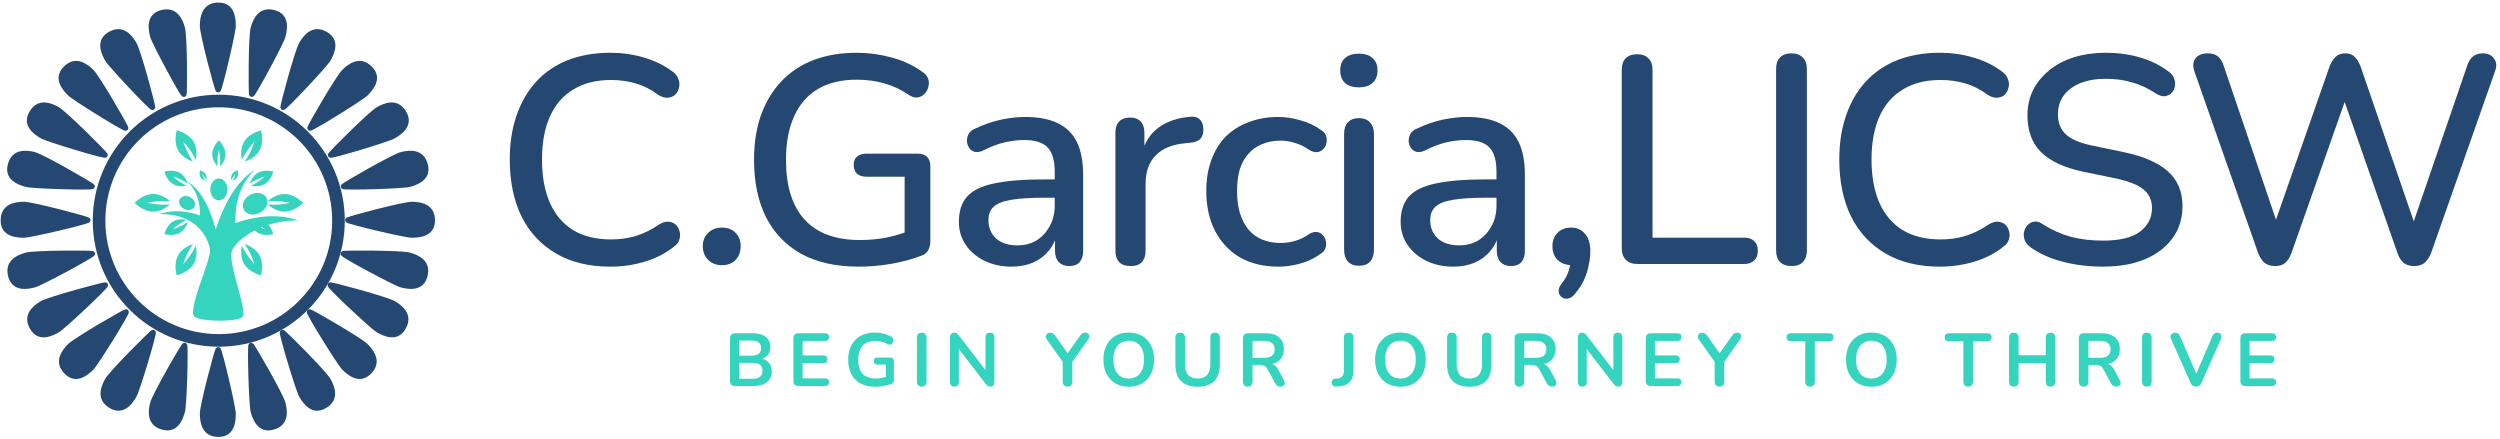 <svg width="535" height="94" viewBox="0 0 535 94" fill="none" xmlns="http://www.w3.org/2000/svg">
<path d="M42.911 37.921C42.544 37.284 42.797 36.452 42.797 36.452C42.797 36.452 43.647 36.65 44.016 37.283C44.282 37.746 44.222 38.307 44.169 38.581C44.113 38.469 44.053 38.351 43.983 38.229C43.647 37.656 43.26 37.255 43.26 37.255C43.26 37.255 43.415 37.787 43.749 38.359C43.821 38.483 43.891 38.597 43.963 38.7C43.7 38.608 43.179 38.38 42.911 37.921ZM49.682 38.229C50.016 37.655 50.405 37.252 50.405 37.252C50.405 37.252 50.249 37.787 49.916 38.359C49.845 38.484 49.771 38.598 49.701 38.701C49.966 38.611 50.485 38.379 50.753 37.922C51.121 37.287 50.87 36.452 50.87 36.452C50.87 36.452 50.017 36.652 49.648 37.284C49.384 37.746 49.442 38.307 49.497 38.583C49.549 38.469 49.61 38.351 49.682 38.229ZM46.535 34.769C46.535 33.292 46.833 32.097 46.833 32.097C46.833 32.097 47.131 33.292 47.131 34.769C47.131 35.084 47.116 35.379 47.094 35.656C47.502 35.188 48.25 34.174 48.25 32.988C48.25 31.358 46.83 30.036 46.83 30.036C46.83 30.036 45.413 31.356 45.413 32.988C45.413 34.174 46.158 35.188 46.567 35.656C46.549 35.379 46.535 35.084 46.535 34.769ZM37.05 39.414C38.082 40.007 39.34 39.87 39.953 39.754C39.698 39.634 39.435 39.499 39.163 39.342C37.876 38.606 36.983 37.751 36.983 37.751C36.983 37.751 38.175 38.091 39.462 38.829C39.733 38.986 39.982 39.147 40.216 39.305C40.012 38.719 39.502 37.568 38.467 36.975C37.048 36.16 35.19 36.721 35.19 36.721C35.19 36.721 35.63 38.602 37.05 39.414ZM40.214 47.501C39.981 47.657 39.732 47.818 39.461 47.974C38.174 48.712 36.981 49.056 36.981 49.056C36.981 49.056 37.874 48.199 39.16 47.461C39.434 47.304 39.697 47.169 39.953 47.05C39.338 46.93 38.081 46.797 37.048 47.392C35.628 48.205 35.186 50.087 35.186 50.087C35.186 50.087 37.046 50.649 38.464 49.835C39.501 49.239 40.01 48.086 40.214 47.501ZM53.449 39.303C53.682 39.146 53.931 38.984 54.204 38.828C55.489 38.09 56.682 37.749 56.682 37.749C56.682 37.749 55.79 38.603 54.502 39.34C54.23 39.496 53.965 39.634 53.715 39.752C54.332 39.871 55.584 40.005 56.618 39.412C58.04 38.596 58.478 36.715 58.478 36.715C58.478 36.715 56.62 36.155 55.2 36.969C54.164 37.567 53.653 38.716 53.449 39.303ZM41.304 34.586C41.093 34.277 40.877 33.94 40.665 33.58C39.67 31.867 39.211 30.278 39.211 30.278C39.211 30.278 40.363 31.469 41.357 33.185C41.569 33.547 41.751 33.901 41.913 34.236C42.074 33.422 42.256 31.746 41.457 30.368C40.357 28.474 37.823 27.885 37.823 27.885C37.823 27.885 37.066 30.366 38.167 32.256C38.964 33.634 40.516 34.313 41.304 34.586ZM52.359 52.221C52.572 52.532 52.789 52.863 53.001 53.226C53.996 54.943 54.457 56.529 54.457 56.529C54.457 56.529 53.3 55.335 52.306 53.621C52.097 53.258 51.911 52.904 51.75 52.569C51.591 53.386 51.408 55.059 52.207 56.439C53.308 58.331 55.838 58.92 55.838 58.92C55.838 58.92 56.594 56.444 55.493 54.553C54.701 53.173 53.149 52.492 52.359 52.221ZM35.187 43.8C33.196 43.8 31.583 43.4 31.583 43.4C31.583 43.4 33.196 43.001 35.187 43.001C35.609 43.001 36.009 43.022 36.386 43.051C35.755 42.504 34.385 41.511 32.783 41.511C30.589 41.511 28.805 43.4 28.805 43.4C28.805 43.4 30.589 45.291 32.783 45.29C34.385 45.29 35.754 44.297 36.385 43.752C36.009 43.782 35.61 43.8 35.187 43.8ZM60.88 41.516C59.279 41.516 57.91 42.507 57.279 43.053C57.654 43.025 58.054 43.003 58.478 43.005C60.467 43.005 62.081 43.402 62.081 43.402C62.081 43.402 60.467 43.803 58.478 43.803C58.054 43.803 57.654 43.782 57.277 43.755C57.907 44.299 59.279 45.294 60.879 45.292C63.075 45.292 64.859 43.404 64.859 43.404C64.859 43.404 63.075 41.515 60.88 41.516ZM41.912 52.569C41.748 52.908 41.566 53.255 41.356 53.621C40.361 55.335 39.205 56.529 39.205 56.529C39.205 56.529 39.665 54.94 40.66 53.226C40.873 52.863 41.09 52.532 41.303 52.219C40.514 52.492 38.961 53.173 38.161 54.546C37.061 56.441 37.815 58.917 37.815 58.917C37.815 58.917 40.353 58.328 41.449 56.435C42.253 55.063 42.072 53.386 41.912 52.569ZM52.306 33.179C53.301 31.467 54.457 30.276 54.457 30.276C54.457 30.276 53.996 31.864 52.998 33.577C52.789 33.937 52.572 34.274 52.359 34.582C53.149 34.31 54.699 33.631 55.498 32.256C56.598 30.364 55.844 27.884 55.844 27.884C55.844 27.884 53.31 28.474 52.213 30.367C51.412 31.744 51.595 33.419 51.756 34.236C51.914 33.899 52.094 33.544 52.306 33.179ZM38.453 42.653C38.099 43.348 38.519 44.268 39.391 44.707C40.264 45.147 41.258 44.939 41.613 44.245C41.968 43.551 41.547 42.631 40.673 42.191C39.802 41.752 38.806 41.959 38.453 42.653ZM53.588 41.661C52.247 42.356 51.609 43.788 52.171 44.856C52.728 45.928 54.276 46.228 55.617 45.533C56.964 44.836 57.599 43.402 57.04 42.332C56.481 41.27 54.934 40.966 53.588 41.661ZM63.841 47.18C61.462 47.146 59.316 47.51 57.449 48.099C58.213 48.981 58.478 50.086 58.478 50.086C58.478 50.086 56.62 50.645 55.198 49.831C54.942 49.686 54.719 49.502 54.525 49.307C52.004 50.611 50.316 52.262 49.687 53.507C48.456 55.938 53.274 66.882 51.813 67.882C50.353 68.882 43.814 68.882 41.772 67.882C39.729 66.882 45.205 55.69 44.941 53.502C44.676 51.314 42.383 45.621 34.101 45.83C38.204 44.286 42.759 46.096 42.759 46.096C42.759 46.096 43.21 41.746 40.073 38.812C43.425 40.79 45.254 45.644 46.167 49.083C47.726 44.297 50.317 38.92 54.461 36.41C49.655 41.014 50.429 47.744 50.429 47.744C50.429 47.744 57.455 44.86 63.841 47.18ZM56.682 49.056C56.682 49.056 56.473 48.858 56.122 48.575C55.998 48.623 55.882 48.676 55.762 48.726C56.309 48.947 56.682 49.056 56.682 49.056ZM46.833 42.867C47.84 42.867 48.656 41.823 48.656 40.532C48.656 39.241 47.84 38.195 46.833 38.195C45.826 38.195 45.01 39.241 45.01 40.532C45.01 41.823 45.826 42.867 46.833 42.867Z" fill="#35D4BE"/>
<path fill-rule="evenodd" clip-rule="evenodd" d="M46.817 20.266C61.71 20.266 73.782 32.339 73.782 47.231C73.782 62.123 61.71 74.196 46.817 74.196C31.925 74.196 19.852 62.123 19.852 47.231C19.852 32.339 31.925 20.266 46.817 20.266ZM46.817 71.5C60.22 71.5 71.086 60.634 71.086 47.231C71.086 33.828 60.22 22.962 46.817 22.962C33.414 22.962 22.549 33.828 22.549 47.231C22.549 60.634 33.414 71.5 46.817 71.5Z" fill="#254873"/>
<path d="M42.764 5.543C42.764 7.396 45.901 19.231 46.186 19.516C46.471 19.802 46.756 19.944 47.184 19.516C47.612 19.089 50.464 6.969 50.464 5.543C50.464 4.117 50.321 0.552 46.756 0.552C43.192 0.552 42.764 3.689 42.764 5.543Z" fill="#254873"/>
<path d="M61.069 86.102C60.59 84.311 54.497 73.692 54.147 73.49C53.798 73.288 53.486 73.224 53.183 73.748C52.881 74.272 53.263 86.717 53.632 88.094C54.001 89.472 55.062 92.878 58.505 91.956C61.948 91.033 61.549 87.892 61.069 86.102Z" fill="#254873"/>
<path d="M70.69 81.029C69.763 79.424 61.129 70.743 60.739 70.638C60.35 70.534 60.032 70.553 59.875 71.138C59.718 71.722 63.309 83.644 64.022 84.879C64.735 86.114 66.64 89.129 69.728 87.347C72.815 85.565 71.617 82.634 70.69 81.029Z" fill="#254873"/>
<path d="M78.671 73.639C77.36 72.328 66.773 66.178 66.37 66.178C65.967 66.178 65.664 66.279 65.664 66.884C65.664 67.489 72.218 78.075 73.226 79.083C74.234 80.092 76.856 82.511 79.376 79.991C81.897 77.47 79.981 74.95 78.671 73.639Z" fill="#254873"/>
<path d="M84.465 64.435C82.86 63.509 71.042 60.308 70.652 60.412C70.263 60.517 69.997 60.692 70.153 61.277C70.31 61.861 79.38 70.391 80.615 71.103C81.85 71.816 85.008 73.475 86.791 70.388C88.573 67.301 86.07 65.362 84.465 64.435Z" fill="#254873"/>
<path d="M87.681 54.045C85.89 53.566 73.647 53.533 73.298 53.734C72.948 53.936 72.737 54.175 73.04 54.699C73.342 55.222 84.311 61.114 85.688 61.483C87.065 61.852 90.546 62.637 91.468 59.194C92.391 55.75 89.471 54.525 87.681 54.045Z" fill="#254873"/>
<path d="M88.098 43.177C86.244 43.177 74.41 46.314 74.124 46.599C73.839 46.885 73.697 47.17 74.124 47.598C74.552 48.025 86.672 50.877 88.098 50.877C89.524 50.877 93.089 50.734 93.089 47.17C93.089 43.605 89.952 43.177 88.098 43.177Z" fill="#254873"/>
<path d="M85.688 32.572C83.897 33.051 73.278 39.144 73.076 39.494C72.875 39.843 72.811 40.155 73.335 40.458C73.859 40.76 86.303 40.378 87.681 40.009C89.058 39.64 92.464 38.58 91.542 35.136C90.619 31.693 87.478 32.092 85.688 32.572Z" fill="#254873"/>
<path d="M80.615 22.951C79.009 23.878 70.329 32.512 70.224 32.901C70.12 33.291 70.139 33.609 70.723 33.766C71.308 33.922 83.23 30.332 84.465 29.619C85.699 28.906 88.715 27 86.933 23.913C85.15 20.826 82.22 22.024 80.615 22.951Z" fill="#254873"/>
<path d="M73.225 14.971C71.915 16.282 65.764 26.868 65.764 27.272C65.764 27.675 65.865 27.977 66.47 27.977C67.075 27.977 77.662 21.424 78.67 20.416C79.678 19.407 82.098 16.786 79.577 14.265C77.057 11.745 74.536 13.66 73.225 14.971Z" fill="#254873"/>
<path d="M64.022 9.176C63.095 10.781 59.894 22.599 59.998 22.988C60.103 23.378 60.278 23.644 60.863 23.487C61.447 23.331 69.977 14.26 70.69 13.026C71.403 11.791 73.061 8.632 69.974 6.85C66.887 5.068 64.948 7.57 64.022 9.176Z" fill="#254873"/>
<path d="M53.632 5.96C53.153 7.75 53.119 19.994 53.321 20.343C53.523 20.692 53.761 20.904 54.285 20.601C54.809 20.299 60.7 9.33 61.07 7.953C61.439 6.575 62.224 3.095 58.78 2.173C55.337 1.25 54.112 4.169 53.632 5.96Z" fill="#254873"/>
<path d="M42.764 88.512C42.764 86.658 45.901 74.823 46.186 74.538C46.471 74.253 46.756 74.11 47.184 74.538C47.612 74.966 50.464 87.086 50.464 88.512C50.464 89.938 50.321 93.502 46.756 93.502C43.192 93.502 42.764 90.365 42.764 88.512Z" fill="#254873"/>
<path d="M39.595 5.96C40.075 7.75 40.108 19.994 39.906 20.343C39.705 20.692 39.466 20.904 38.942 20.601C38.418 20.299 32.527 9.33 32.158 7.953C31.789 6.575 31.004 3.095 34.447 2.173C37.89 1.25 39.115 4.169 39.595 5.96Z" fill="#254873"/>
<path d="M29.206 9.176C30.133 10.781 33.333 22.599 33.229 22.988C33.125 23.378 32.949 23.644 32.364 23.487C31.78 23.331 23.251 14.26 22.538 13.026C21.825 11.791 20.166 8.632 23.253 6.85C26.34 5.068 28.279 7.57 29.206 9.176Z" fill="#254873"/>
<path d="M20.002 14.971C21.312 16.282 27.463 26.868 27.463 27.272C27.463 27.675 27.362 27.977 26.757 27.977C26.152 27.977 15.566 21.424 14.557 20.416C13.549 19.407 11.129 16.786 13.65 14.265C16.171 11.745 18.691 13.66 20.002 14.971Z" fill="#254873"/>
<path d="M12.613 22.951C14.218 23.878 22.899 32.512 23.003 32.901C23.107 33.291 23.088 33.609 22.504 33.766C21.92 33.922 9.998 30.332 8.763 29.619C7.528 28.906 4.512 27 6.294 23.913C8.077 20.826 11.007 22.024 12.613 22.951Z" fill="#254873"/>
<path d="M7.539 32.572C9.33 33.051 19.949 39.144 20.151 39.494C20.353 39.843 20.417 40.155 19.893 40.458C19.369 40.76 6.924 40.378 5.546 40.009C4.169 39.64 0.763 38.58 1.685 35.136C2.608 31.693 5.749 32.092 7.539 32.572Z" fill="#254873"/>
<path d="M5.129 43.177C6.983 43.177 18.818 46.314 19.103 46.599C19.388 46.885 19.53 47.17 19.103 47.598C18.675 48.025 6.555 50.877 5.129 50.877C3.703 50.877 0.139 50.734 0.139 47.17C0.139 43.605 3.276 43.177 5.129 43.177Z" fill="#254873"/>
<path d="M5.546 54.045C7.337 53.566 19.58 53.533 19.93 53.734C20.279 53.936 20.49 54.175 20.188 54.699C19.885 55.222 8.916 61.114 7.539 61.483C6.162 61.852 2.682 62.637 1.759 59.194C0.837 55.75 3.756 54.525 5.546 54.045Z" fill="#254873"/>
<path d="M8.762 64.435C10.368 63.509 22.185 60.308 22.575 60.412C22.964 60.517 23.23 60.692 23.074 61.277C22.917 61.861 13.847 70.391 12.612 71.103C11.377 71.816 8.219 73.475 6.437 70.388C4.654 67.301 7.157 65.362 8.762 64.435Z" fill="#254873"/>
<path d="M14.557 73.639C15.867 72.328 26.454 66.178 26.857 66.178C27.261 66.178 27.563 66.279 27.563 66.884C27.563 67.489 21.009 78.075 20.001 79.083C18.993 80.092 16.372 82.511 13.851 79.991C11.33 77.47 13.246 74.95 14.557 73.639Z" fill="#254873"/>
<path d="M22.537 81.029C23.464 79.424 32.098 70.743 32.488 70.638C32.877 70.534 33.196 70.553 33.352 71.138C33.509 71.722 29.919 83.644 29.206 84.879C28.493 86.114 26.587 89.129 23.5 87.347C20.413 85.565 21.611 82.634 22.537 81.029Z" fill="#254873"/>
<path d="M32.158 86.102C32.638 84.311 38.731 73.692 39.08 73.49C39.429 73.288 39.742 73.224 40.044 73.748C40.346 74.272 39.964 86.717 39.595 88.094C39.226 89.472 38.166 92.878 34.723 91.956C31.279 91.033 31.678 87.892 32.158 86.102Z" fill="#254873"/>
<path d="M130.613 57.063C126.097 57.063 122.236 56.134 119.028 54.277C115.821 52.42 113.352 49.782 111.621 46.364C109.933 42.903 109.089 38.83 109.089 34.145C109.089 30.642 109.574 27.498 110.545 24.713C111.516 21.885 112.908 19.479 114.723 17.496C116.58 15.47 118.838 13.929 121.497 12.874C124.198 11.819 127.237 11.291 130.613 11.291C133.103 11.291 135.488 11.629 137.767 12.304C140.088 12.98 142.093 13.95 143.781 15.217C144.499 15.681 144.963 16.251 145.174 16.926C145.427 17.559 145.469 18.171 145.301 18.762C145.174 19.353 144.9 19.859 144.478 20.281C144.056 20.661 143.507 20.872 142.832 20.914C142.199 20.956 141.502 20.724 140.743 20.218C139.35 19.163 137.809 18.382 136.121 17.875C134.433 17.369 132.66 17.116 130.803 17.116C127.596 17.116 124.895 17.791 122.7 19.142C120.505 20.45 118.838 22.37 117.699 24.903C116.559 27.435 115.989 30.516 115.989 34.145C115.989 37.775 116.559 40.877 117.699 43.452C118.838 45.984 120.505 47.925 122.7 49.276C124.895 50.584 127.596 51.238 130.803 51.238C132.66 51.238 134.433 50.985 136.121 50.479C137.851 49.93 139.476 49.128 140.996 48.073C141.755 47.609 142.431 47.398 143.022 47.44C143.655 47.482 144.182 47.693 144.604 48.073C145.026 48.453 145.301 48.938 145.427 49.529C145.596 50.078 145.575 50.669 145.364 51.302C145.195 51.893 144.794 52.399 144.161 52.821C142.431 54.214 140.384 55.269 138.02 55.986C135.657 56.704 133.188 57.063 130.613 57.063Z" fill="#254873"/>
<path d="M154.515 56.746C153.291 56.746 152.299 56.366 151.539 55.607C150.78 54.847 150.4 53.876 150.4 52.694C150.4 51.513 150.78 50.563 151.539 49.846C152.299 49.086 153.291 48.706 154.515 48.706C155.739 48.706 156.709 49.086 157.427 49.846C158.144 50.563 158.503 51.513 158.503 52.694C158.503 53.876 158.144 54.847 157.427 55.607C156.709 56.366 155.739 56.746 154.515 56.746Z" fill="#254873"/>
<path d="M183.775 57.063C178.922 57.063 174.828 56.155 171.494 54.34C168.159 52.483 165.627 49.846 163.897 46.427C162.208 43.008 161.364 38.936 161.364 34.209C161.364 30.663 161.85 27.498 162.82 24.713C163.833 21.885 165.268 19.479 167.125 17.496C169.025 15.47 171.325 13.929 174.026 12.874C176.769 11.819 179.871 11.291 183.332 11.291C185.864 11.291 188.354 11.629 190.802 12.304C193.25 12.938 195.487 13.993 197.513 15.47C198.104 15.892 198.484 16.377 198.652 16.926C198.821 17.474 198.821 18.044 198.652 18.635C198.526 19.184 198.251 19.669 197.829 20.091C197.45 20.513 196.964 20.767 196.373 20.851C195.825 20.935 195.213 20.767 194.537 20.344C192.891 19.205 191.161 18.382 189.346 17.875C187.531 17.327 185.527 17.052 183.332 17.052C180.04 17.052 177.255 17.728 174.975 19.078C172.739 20.429 171.05 22.391 169.911 24.966C168.771 27.498 168.202 30.579 168.202 34.209C168.202 39.822 169.531 44.085 172.19 46.997C174.849 49.909 178.795 51.365 184.028 51.365C185.928 51.365 187.785 51.196 189.599 50.859C191.456 50.479 193.229 49.951 194.917 49.276L193.588 52.568V37.817H185.421C184.577 37.817 183.902 37.606 183.395 37.184C182.931 36.72 182.699 36.087 182.699 35.285C182.699 34.483 182.931 33.892 183.395 33.512C183.902 33.09 184.577 32.879 185.421 32.879H196.373C197.26 32.879 197.935 33.111 198.399 33.576C198.863 34.04 199.096 34.715 199.096 35.602V51.555C199.096 52.315 198.948 52.969 198.652 53.517C198.399 54.024 197.956 54.404 197.323 54.657C195.508 55.374 193.377 55.965 190.929 56.43C188.481 56.852 186.096 57.063 183.775 57.063Z" fill="#254873"/>
<path d="M216.47 57.063C214.317 57.063 212.376 56.641 210.646 55.797C208.957 54.952 207.628 53.813 206.657 52.378C205.687 50.943 205.201 49.318 205.201 47.503C205.201 45.224 205.771 43.431 206.911 42.122C208.092 40.772 210.013 39.822 212.671 39.273C215.373 38.682 219.002 38.387 223.56 38.387H226.536V42.312H223.624C220.585 42.312 218.179 42.46 216.407 42.755C214.634 43.051 213.368 43.557 212.608 44.275C211.891 44.95 211.532 45.9 211.532 47.123C211.532 48.727 212.081 50.036 213.178 51.048C214.275 52.019 215.795 52.505 217.736 52.505C219.298 52.505 220.669 52.146 221.851 51.428C223.033 50.669 223.961 49.656 224.637 48.39C225.354 47.123 225.713 45.667 225.713 44.021V36.741C225.713 34.335 225.206 32.605 224.193 31.55C223.181 30.495 221.513 29.967 219.192 29.967C217.842 29.967 216.428 30.136 214.951 30.474C213.516 30.811 212.017 31.381 210.456 32.183C209.738 32.521 209.126 32.626 208.62 32.499C208.113 32.373 207.712 32.099 207.417 31.677C207.122 31.212 206.953 30.727 206.911 30.22C206.911 29.672 207.037 29.144 207.29 28.638C207.586 28.131 208.071 27.751 208.746 27.498C210.603 26.612 212.439 25.979 214.254 25.599C216.069 25.219 217.778 25.029 219.382 25.029C222.21 25.029 224.531 25.472 226.346 26.359C228.203 27.245 229.575 28.596 230.461 30.41C231.347 32.225 231.79 34.568 231.79 37.437V53.707C231.79 54.72 231.537 55.522 231.031 56.113C230.524 56.662 229.786 56.936 228.815 56.936C227.886 56.936 227.148 56.662 226.599 56.113C226.05 55.522 225.776 54.72 225.776 53.707V49.592H226.346C226.008 51.154 225.375 52.505 224.447 53.644C223.56 54.741 222.442 55.586 221.091 56.176C219.741 56.767 218.2 57.063 216.47 57.063Z" fill="#254873"/>
<path d="M241.926 56.936C240.871 56.936 240.069 56.662 239.521 56.113C238.972 55.522 238.698 54.72 238.698 53.707V28.384C238.698 27.329 238.972 26.527 239.521 25.979C240.069 25.43 240.829 25.156 241.8 25.156C242.813 25.156 243.572 25.43 244.079 25.979C244.628 26.527 244.902 27.329 244.902 28.384V33.006H244.269C244.944 30.474 246.189 28.553 248.004 27.245C249.819 25.937 252.14 25.177 254.968 24.966C255.727 24.924 256.318 25.114 256.74 25.536C257.205 25.958 257.458 26.612 257.5 27.498C257.584 28.384 257.394 29.102 256.93 29.651C256.466 30.157 255.749 30.453 254.778 30.537L253.575 30.663C250.832 30.917 248.742 31.782 247.308 33.259C245.873 34.736 245.155 36.762 245.155 39.337V53.707C245.155 54.72 244.881 55.522 244.332 56.113C243.826 56.662 243.024 56.936 241.926 56.936Z" fill="#254873"/>
<path d="M273.593 57.063C270.428 57.063 267.685 56.408 265.363 55.1C263.084 53.75 261.312 51.871 260.046 49.466C258.779 47.018 258.146 44.148 258.146 40.856C258.146 38.408 258.505 36.214 259.223 34.272C259.94 32.288 260.953 30.621 262.261 29.271C263.612 27.92 265.237 26.886 267.136 26.169C269.077 25.409 271.23 25.029 273.593 25.029C275.071 25.029 276.611 25.261 278.215 25.726C279.861 26.148 281.38 26.865 282.773 27.878C283.322 28.216 283.659 28.638 283.786 29.144C283.955 29.608 283.976 30.094 283.849 30.6C283.765 31.107 283.533 31.55 283.153 31.93C282.815 32.267 282.393 32.478 281.887 32.563C281.38 32.605 280.832 32.457 280.241 32.12C279.228 31.402 278.194 30.896 277.139 30.6C276.084 30.263 275.071 30.094 274.1 30.094C272.58 30.094 271.23 30.347 270.048 30.854C268.909 31.318 267.938 32.014 267.136 32.943C266.334 33.829 265.722 34.947 265.3 36.298C264.92 37.648 264.73 39.189 264.73 40.919C264.73 44.38 265.532 47.102 267.136 49.086C268.782 51.027 271.103 51.998 274.1 51.998C275.071 51.998 276.084 51.85 277.139 51.555C278.194 51.26 279.228 50.753 280.241 50.036C280.832 49.698 281.38 49.571 281.887 49.656C282.393 49.74 282.794 49.972 283.09 50.352C283.427 50.69 283.638 51.112 283.723 51.618C283.849 52.083 283.828 52.568 283.659 53.074C283.49 53.581 283.132 54.003 282.583 54.34C281.232 55.311 279.755 56.008 278.152 56.43C276.59 56.852 275.071 57.063 273.593 57.063Z" fill="#254873"/>
<path d="M290.8 56.873C289.787 56.873 289.006 56.577 288.458 55.986C287.909 55.353 287.635 54.488 287.635 53.391V28.701C287.635 27.604 287.909 26.76 288.458 26.169C289.006 25.578 289.787 25.282 290.8 25.282C291.813 25.282 292.594 25.578 293.143 26.169C293.733 26.76 294.029 27.604 294.029 28.701V53.391C294.029 54.488 293.754 55.353 293.206 55.986C292.657 56.577 291.855 56.873 290.8 56.873ZM290.8 18.698C289.534 18.698 288.542 18.382 287.825 17.749C287.149 17.116 286.812 16.23 286.812 15.09C286.812 13.908 287.149 13.022 287.825 12.431C288.542 11.798 289.534 11.481 290.8 11.481C292.066 11.481 293.037 11.798 293.712 12.431C294.43 13.022 294.789 13.908 294.789 15.09C294.789 16.23 294.43 17.116 293.712 17.749C293.037 18.382 292.066 18.698 290.8 18.698Z" fill="#254873"/>
<path d="M311.006 57.063C308.853 57.063 306.912 56.641 305.181 55.797C303.493 54.952 302.164 53.813 301.193 52.378C300.222 50.943 299.737 49.318 299.737 47.503C299.737 45.224 300.307 43.431 301.446 42.122C302.628 40.772 304.548 39.822 307.207 39.273C309.908 38.682 313.538 38.387 318.096 38.387H321.071V42.312H318.159C315.121 42.312 312.715 42.46 310.942 42.755C309.17 43.051 307.903 43.557 307.144 44.275C306.426 44.95 306.068 45.9 306.068 47.123C306.068 48.727 306.616 50.036 307.714 51.048C308.811 52.019 310.33 52.505 312.272 52.505C313.833 52.505 315.205 52.146 316.387 51.428C317.568 50.669 318.497 49.656 319.172 48.39C319.89 47.123 320.248 45.667 320.248 44.021V36.741C320.248 34.335 319.742 32.605 318.729 31.55C317.716 30.495 316.049 29.967 313.728 29.967C312.377 29.967 310.963 30.136 309.486 30.474C308.051 30.811 306.553 31.381 304.991 32.183C304.274 32.521 303.662 32.626 303.155 32.499C302.649 32.373 302.248 32.099 301.953 31.677C301.657 31.212 301.488 30.727 301.446 30.22C301.446 29.672 301.573 29.144 301.826 28.638C302.121 28.131 302.607 27.751 303.282 27.498C305.139 26.612 306.975 25.979 308.79 25.599C310.605 25.219 312.314 25.029 313.918 25.029C316.745 25.029 319.067 25.472 320.882 26.359C322.739 27.245 324.11 28.596 324.996 30.41C325.883 32.225 326.326 34.568 326.326 37.437V53.707C326.326 54.72 326.073 55.522 325.566 56.113C325.06 56.662 324.321 56.936 323.35 56.936C322.422 56.936 321.683 56.662 321.135 56.113C320.586 55.522 320.312 54.72 320.312 53.707V49.592H320.882C320.544 51.154 319.911 52.505 318.982 53.644C318.096 54.741 316.978 55.586 315.627 56.176C314.276 56.767 312.736 57.063 311.006 57.063Z" fill="#254873"/>
<path d="M337.032 62.887C336.568 63.478 336.061 63.816 335.512 63.9C335.006 63.984 334.563 63.879 334.183 63.583C333.803 63.288 333.592 62.866 333.55 62.317C333.508 61.811 333.74 61.241 334.246 60.608C335.006 59.679 335.512 58.709 335.766 57.696C336.061 56.725 336.209 55.86 336.209 55.1L336.462 56.746C335.196 56.746 334.162 56.387 333.36 55.67C332.6 54.91 332.22 53.918 332.22 52.694C332.22 51.513 332.579 50.563 333.297 49.846C334.014 49.086 334.985 48.706 336.209 48.706C337.475 48.706 338.467 49.149 339.184 50.036C339.944 50.88 340.324 52.104 340.324 53.707C340.324 54.636 340.218 55.607 340.007 56.62C339.838 57.633 339.522 58.666 339.058 59.722C338.593 60.777 337.918 61.832 337.032 62.887Z" fill="#254873"/>
<path d="M350.409 56.493C349.354 56.493 348.531 56.197 347.94 55.607C347.349 55.016 347.054 54.193 347.054 53.138V14.963C347.054 13.866 347.328 13.043 347.877 12.494C348.467 11.903 349.291 11.608 350.346 11.608C351.401 11.608 352.203 11.903 352.751 12.494C353.342 13.043 353.638 13.866 353.638 14.963V50.859H373.263C374.191 50.859 374.909 51.112 375.415 51.618C375.922 52.083 376.175 52.758 376.175 53.644C376.175 54.53 375.922 55.227 375.415 55.733C374.909 56.24 374.191 56.493 373.263 56.493H350.409Z" fill="#254873"/>
<path d="M383.377 56.936C382.322 56.936 381.499 56.641 380.908 56.05C380.359 55.459 380.085 54.636 380.085 53.581V14.773C380.085 13.676 380.359 12.853 380.908 12.304C381.499 11.714 382.322 11.418 383.377 11.418C384.432 11.418 385.234 11.714 385.782 12.304C386.373 12.853 386.669 13.676 386.669 14.773V53.581C386.669 54.636 386.394 55.459 385.846 56.05C385.297 56.641 384.474 56.936 383.377 56.936Z" fill="#254873"/>
<path d="M415.13 57.063C410.614 57.063 406.753 56.134 403.545 54.277C400.337 52.42 397.868 49.782 396.138 46.364C394.45 42.903 393.606 38.83 393.606 34.145C393.606 30.642 394.091 27.498 395.062 24.713C396.033 21.885 397.425 19.479 399.24 17.496C401.097 15.47 403.355 13.929 406.014 12.874C408.715 11.819 411.754 11.291 415.13 11.291C417.62 11.291 420.005 11.629 422.284 12.304C424.605 12.98 426.61 13.95 428.298 15.217C429.016 15.681 429.48 16.251 429.691 16.926C429.944 17.559 429.986 18.171 429.818 18.762C429.691 19.353 429.417 19.859 428.995 20.281C428.573 20.661 428.024 20.872 427.349 20.914C426.715 20.956 426.019 20.724 425.259 20.218C423.867 19.163 422.326 18.382 420.638 17.875C418.95 17.369 417.177 17.116 415.32 17.116C412.113 17.116 409.411 17.791 407.217 19.142C405.022 20.45 403.355 22.37 402.216 24.903C401.076 27.435 400.506 30.516 400.506 34.145C400.506 37.775 401.076 40.877 402.216 43.452C403.355 45.984 405.022 47.925 407.217 49.276C409.411 50.584 412.113 51.238 415.32 51.238C417.177 51.238 418.95 50.985 420.638 50.479C422.368 49.93 423.993 49.128 425.513 48.073C426.272 47.609 426.948 47.398 427.538 47.44C428.172 47.482 428.699 47.693 429.121 48.073C429.543 48.453 429.818 48.938 429.944 49.529C430.113 50.078 430.092 50.669 429.881 51.302C429.712 51.893 429.311 52.399 428.678 52.821C426.948 54.214 424.901 55.269 422.537 55.986C420.174 56.704 417.705 57.063 415.13 57.063Z" fill="#254873"/>
<path d="M450.02 57.063C448.078 57.063 446.179 56.915 444.322 56.62C442.465 56.324 440.713 55.881 439.067 55.29C437.421 54.657 435.944 53.897 434.636 53.011C434.003 52.547 433.56 52.019 433.306 51.428C433.095 50.837 433.032 50.268 433.116 49.719C433.243 49.128 433.496 48.622 433.876 48.2C434.256 47.778 434.72 47.524 435.269 47.44C435.818 47.313 436.43 47.482 437.105 47.946C439.004 49.17 441.009 50.078 443.119 50.669C445.229 51.217 447.529 51.492 450.02 51.492C453.607 51.492 456.245 50.859 457.933 49.592C459.663 48.284 460.529 46.596 460.529 44.528C460.529 42.84 459.917 41.51 458.693 40.539C457.469 39.527 455.422 38.725 452.552 38.134L445.778 36.741C441.768 35.897 438.772 34.504 436.788 32.563C434.847 30.621 433.876 28.005 433.876 24.713C433.876 22.729 434.277 20.914 435.079 19.268C435.923 17.622 437.084 16.208 438.561 15.027C440.038 13.803 441.811 12.874 443.879 12.241C445.947 11.608 448.205 11.291 450.653 11.291C453.269 11.291 455.717 11.629 457.996 12.304C460.317 12.98 462.386 14.014 464.2 15.406C464.749 15.786 465.108 16.272 465.277 16.863C465.488 17.411 465.53 17.96 465.403 18.509C465.319 19.057 465.087 19.521 464.707 19.901C464.327 20.281 463.842 20.513 463.251 20.598C462.66 20.64 462.006 20.429 461.288 19.965C459.642 18.867 457.954 18.087 456.224 17.622C454.535 17.116 452.657 16.863 450.589 16.863C448.521 16.863 446.706 17.179 445.145 17.812C443.625 18.445 442.444 19.331 441.6 20.471C440.798 21.611 440.397 22.961 440.397 24.523C440.397 26.295 440.967 27.709 442.106 28.764C443.246 29.819 445.145 30.621 447.804 31.17L454.514 32.563C458.735 33.449 461.879 34.821 463.947 36.678C466.015 38.535 467.049 41.004 467.049 44.085C467.049 46.068 466.648 47.862 465.846 49.466C465.044 51.027 463.905 52.378 462.428 53.517C460.951 54.657 459.157 55.543 457.047 56.176C454.979 56.767 452.636 57.063 450.02 57.063Z" fill="#254873"/>
<path d="M486.887 56.936C485.958 56.936 485.198 56.704 484.608 56.24C484.059 55.775 483.595 55.058 483.215 54.087L469.604 15.28C469.224 14.182 469.287 13.275 469.794 12.558C470.342 11.798 471.229 11.418 472.453 11.418C473.381 11.418 474.099 11.629 474.605 12.051C475.154 12.473 475.576 13.149 475.871 14.077L488.216 50.415H485.874L498.535 14.204C498.915 13.275 499.358 12.579 499.865 12.114C500.371 11.65 501.046 11.418 501.89 11.418C502.735 11.418 503.389 11.65 503.853 12.114C504.359 12.579 504.803 13.296 505.182 14.267L517.591 50.415H515.502L527.973 14.077C528.269 13.191 528.669 12.537 529.176 12.114C529.725 11.65 530.442 11.418 531.328 11.418C532.426 11.418 533.228 11.798 533.734 12.558C534.283 13.275 534.346 14.182 533.924 15.28L520.25 54.151C519.87 55.079 519.405 55.775 518.857 56.24C518.308 56.704 517.57 56.936 516.641 56.936C515.67 56.936 514.911 56.704 514.362 56.24C513.813 55.775 513.37 55.058 513.033 54.087L501.067 19.838H502.46L490.369 54.151C490.031 55.079 489.588 55.775 489.039 56.24C488.533 56.704 487.815 56.936 486.887 56.936Z" fill="#254873"/>
<path d="M157.301 82.603C156.949 82.603 156.677 82.512 156.485 82.331C156.304 82.139 156.213 81.867 156.213 81.515V72.411C156.213 72.059 156.304 71.792 156.485 71.611C156.677 71.419 156.949 71.323 157.301 71.323H161.141C161.93 71.323 162.602 71.44 163.157 71.675C163.712 71.91 164.133 72.246 164.421 72.683C164.72 73.12 164.869 73.643 164.869 74.251C164.869 74.934 164.672 75.51 164.277 75.979C163.882 76.448 163.344 76.763 162.661 76.923V76.683C163.45 76.8 164.064 77.099 164.501 77.579C164.938 78.059 165.157 78.683 165.157 79.451C165.157 80.454 164.816 81.232 164.133 81.787C163.461 82.331 162.522 82.603 161.317 82.603H157.301ZM158.181 81.051H161.061C161.786 81.051 162.32 80.912 162.661 80.635C163.002 80.347 163.173 79.92 163.173 79.355C163.173 78.779 163.002 78.352 162.661 78.075C162.32 77.798 161.786 77.659 161.061 77.659H158.181V81.051ZM158.181 76.107H160.789C161.493 76.107 162.016 75.974 162.357 75.707C162.709 75.43 162.885 75.024 162.885 74.491C162.885 73.958 162.709 73.558 162.357 73.291C162.016 73.014 161.493 72.875 160.789 72.875H158.181V76.107Z" fill="#35D4BE"/>
<path d="M170.877 82.603C170.525 82.603 170.253 82.512 170.061 82.331C169.879 82.139 169.789 81.867 169.789 81.515V72.411C169.789 72.059 169.879 71.792 170.061 71.611C170.253 71.419 170.525 71.323 170.877 71.323H176.589C176.855 71.323 177.058 71.392 177.197 71.531C177.346 71.67 177.421 71.867 177.421 72.123C177.421 72.39 177.346 72.598 177.197 72.747C177.058 72.886 176.855 72.955 176.589 72.955H171.757V76.059H176.237C176.514 76.059 176.722 76.128 176.861 76.267C176.999 76.406 177.069 76.608 177.069 76.875C177.069 77.142 176.999 77.344 176.861 77.483C176.722 77.622 176.514 77.691 176.237 77.691H171.757V80.971H176.589C176.855 80.971 177.058 81.04 177.197 81.179C177.346 81.318 177.421 81.52 177.421 81.787C177.421 82.054 177.346 82.256 177.197 82.395C177.058 82.534 176.855 82.603 176.589 82.603H170.877Z" fill="#35D4BE"/>
<path d="M187.304 82.763C186.056 82.763 185 82.528 184.136 82.059C183.282 81.59 182.632 80.923 182.184 80.059C181.736 79.195 181.512 78.171 181.512 76.987C181.512 76.091 181.64 75.286 181.896 74.571C182.162 73.856 182.541 73.248 183.032 72.747C183.533 72.235 184.141 71.846 184.856 71.579C185.57 71.302 186.381 71.163 187.288 71.163C187.885 71.163 188.482 71.238 189.08 71.387C189.688 71.526 190.258 71.766 190.792 72.107C190.973 72.224 191.09 72.368 191.144 72.539C191.208 72.71 191.218 72.886 191.176 73.067C191.133 73.238 191.053 73.387 190.936 73.515C190.818 73.643 190.669 73.723 190.488 73.755C190.317 73.787 190.125 73.744 189.912 73.627C189.506 73.392 189.096 73.222 188.68 73.115C188.264 73.008 187.8 72.955 187.288 72.955C186.498 72.955 185.832 73.115 185.288 73.435C184.744 73.744 184.333 74.198 184.056 74.795C183.789 75.392 183.656 76.123 183.656 76.987C183.656 78.299 183.97 79.296 184.6 79.979C185.229 80.662 186.162 81.003 187.4 81.003C187.826 81.003 188.258 80.96 188.696 80.875C189.133 80.79 189.56 80.672 189.976 80.523L189.576 81.435V78.027H187.816C187.549 78.027 187.341 77.958 187.192 77.819C187.053 77.68 186.984 77.494 186.984 77.259C186.984 77.014 187.053 76.827 187.192 76.699C187.341 76.571 187.549 76.507 187.816 76.507H190.456C190.722 76.507 190.925 76.582 191.064 76.731C191.213 76.87 191.288 77.072 191.288 77.339V81.227C191.288 81.462 191.24 81.659 191.144 81.819C191.058 81.979 190.914 82.096 190.712 82.171C190.242 82.342 189.704 82.486 189.096 82.603C188.488 82.71 187.89 82.763 187.304 82.763Z" fill="#35D4BE"/>
<path d="M197.245 82.731C196.914 82.731 196.658 82.64 196.477 82.459C196.306 82.267 196.221 82.006 196.221 81.675V72.251C196.221 71.91 196.306 71.648 196.477 71.467C196.658 71.286 196.914 71.195 197.245 71.195C197.576 71.195 197.826 71.286 197.997 71.467C198.178 71.648 198.269 71.91 198.269 72.251V81.675C198.269 82.006 198.184 82.267 198.013 82.459C197.842 82.64 197.586 82.731 197.245 82.731Z" fill="#35D4BE"/>
<path d="M204.257 82.731C203.947 82.731 203.707 82.646 203.537 82.475C203.377 82.304 203.297 82.059 203.297 81.739V72.219C203.297 71.888 203.377 71.638 203.537 71.467C203.707 71.286 203.926 71.195 204.193 71.195C204.438 71.195 204.619 71.243 204.737 71.339C204.865 71.424 205.014 71.574 205.185 71.787L211.313 79.739H210.897V72.171C210.897 71.862 210.977 71.622 211.137 71.451C211.307 71.28 211.547 71.195 211.857 71.195C212.166 71.195 212.401 71.28 212.561 71.451C212.721 71.622 212.801 71.862 212.801 72.171V81.771C212.801 82.07 212.726 82.304 212.577 82.475C212.427 82.646 212.225 82.731 211.969 82.731C211.723 82.731 211.526 82.683 211.377 82.587C211.238 82.491 211.083 82.336 210.913 82.123L204.801 74.171H205.201V81.739C205.201 82.059 205.121 82.304 204.961 82.475C204.801 82.646 204.566 82.731 204.257 82.731Z" fill="#35D4BE"/>
<path d="M228.441 82.731C228.11 82.731 227.854 82.64 227.673 82.459C227.502 82.267 227.417 82 227.417 81.659V76.795L227.849 78.027L223.993 72.603C223.854 72.411 223.79 72.208 223.801 71.995C223.822 71.771 223.913 71.584 224.073 71.435C224.233 71.275 224.457 71.195 224.745 71.195C224.958 71.195 225.15 71.248 225.321 71.355C225.502 71.462 225.673 71.627 225.833 71.851L228.697 75.915H228.249L231.129 71.851C231.3 71.616 231.465 71.451 231.625 71.355C231.785 71.248 231.982 71.195 232.217 71.195C232.494 71.195 232.708 71.27 232.857 71.419C233.017 71.558 233.097 71.734 233.097 71.947C233.108 72.16 233.033 72.384 232.873 72.619L229.049 78.027L229.465 76.795V81.659C229.465 82.374 229.124 82.731 228.441 82.731Z" fill="#35D4BE"/>
<path d="M241.548 82.763C240.46 82.763 239.506 82.523 238.684 82.043C237.874 81.563 237.244 80.891 236.796 80.027C236.348 79.152 236.124 78.128 236.124 76.955C236.124 76.07 236.252 75.275 236.508 74.571C236.764 73.856 237.127 73.248 237.596 72.747C238.076 72.235 238.647 71.846 239.308 71.579C239.98 71.302 240.727 71.163 241.548 71.163C242.647 71.163 243.602 71.403 244.412 71.883C245.223 72.352 245.852 73.019 246.3 73.883C246.748 74.747 246.972 75.766 246.972 76.939C246.972 77.824 246.844 78.624 246.588 79.339C246.332 80.054 245.964 80.667 245.484 81.179C245.015 81.691 244.444 82.086 243.772 82.363C243.111 82.63 242.37 82.763 241.548 82.763ZM241.548 81.003C242.242 81.003 242.828 80.843 243.308 80.523C243.799 80.203 244.172 79.739 244.428 79.131C244.695 78.523 244.828 77.798 244.828 76.955C244.828 75.675 244.54 74.683 243.964 73.979C243.399 73.275 242.594 72.923 241.548 72.923C240.866 72.923 240.279 73.083 239.788 73.403C239.298 73.712 238.919 74.171 238.652 74.779C238.396 75.376 238.268 76.102 238.268 76.955C238.268 78.224 238.556 79.216 239.132 79.931C239.708 80.646 240.514 81.003 241.548 81.003Z" fill="#35D4BE"/>
<path d="M256.303 82.763C255.524 82.763 254.836 82.662 254.239 82.459C253.652 82.256 253.156 81.958 252.751 81.563C252.345 81.158 252.041 80.656 251.839 80.059C251.636 79.462 251.535 78.768 251.535 77.979V72.235C251.535 71.883 251.62 71.622 251.791 71.451C251.972 71.28 252.228 71.195 252.559 71.195C252.889 71.195 253.14 71.28 253.311 71.451C253.492 71.622 253.583 71.883 253.583 72.235V77.963C253.583 78.976 253.812 79.739 254.271 80.251C254.74 80.752 255.417 81.003 256.303 81.003C257.188 81.003 257.86 80.752 258.319 80.251C258.777 79.739 259.007 78.976 259.007 77.963V72.235C259.007 71.883 259.092 71.622 259.263 71.451C259.444 71.28 259.7 71.195 260.031 71.195C260.351 71.195 260.596 71.28 260.767 71.451C260.948 71.622 261.039 71.883 261.039 72.235V77.979C261.039 79.024 260.857 79.904 260.495 80.619C260.143 81.334 259.615 81.872 258.911 82.235C258.207 82.587 257.337 82.763 256.303 82.763Z" fill="#35D4BE"/>
<path d="M267.011 82.731C266.681 82.731 266.425 82.64 266.243 82.459C266.073 82.267 265.987 82.006 265.987 81.675V72.363C265.987 72.022 266.078 71.766 266.259 71.595C266.441 71.414 266.697 71.323 267.027 71.323H270.883C272.121 71.323 273.075 71.622 273.747 72.219C274.419 72.806 274.755 73.632 274.755 74.699C274.755 75.392 274.601 75.99 274.291 76.491C273.993 76.992 273.555 77.376 272.979 77.643C272.403 77.91 271.705 78.043 270.883 78.043L271.027 77.803H271.555C271.993 77.803 272.371 77.91 272.691 78.123C273.022 78.336 273.31 78.672 273.555 79.131L274.755 81.355C274.883 81.579 274.942 81.798 274.931 82.011C274.921 82.224 274.841 82.4 274.691 82.539C274.542 82.667 274.323 82.731 274.035 82.731C273.747 82.731 273.513 82.672 273.331 82.555C273.15 82.427 272.99 82.235 272.851 81.979L271.235 79.003C271.043 78.64 270.814 78.4 270.547 78.283C270.291 78.155 269.961 78.091 269.555 78.091H268.035V81.675C268.035 82.006 267.95 82.267 267.779 82.459C267.609 82.64 267.353 82.731 267.011 82.731ZM268.035 76.571H270.531C271.267 76.571 271.822 76.422 272.195 76.123C272.579 75.814 272.771 75.355 272.771 74.747C272.771 74.15 272.579 73.702 272.195 73.403C271.822 73.094 271.267 72.939 270.531 72.939H268.035V76.571Z" fill="#35D4BE"/>
<path d="M285.924 82.715C285.625 82.726 285.39 82.646 285.22 82.475C285.049 82.304 284.964 82.086 284.964 81.819C284.964 81.616 285.028 81.44 285.156 81.291C285.273 81.131 285.449 81.046 285.684 81.035L286.164 81.003C286.633 80.971 286.985 80.827 287.22 80.571C287.465 80.304 287.588 79.926 287.588 79.435V72.235C287.588 71.894 287.673 71.638 287.844 71.467C288.025 71.286 288.281 71.195 288.612 71.195C288.942 71.195 289.193 71.286 289.364 71.467C289.545 71.638 289.636 71.894 289.636 72.235V79.419C289.636 80.091 289.513 80.662 289.268 81.131C289.033 81.6 288.681 81.968 288.212 82.235C287.742 82.491 287.161 82.64 286.468 82.683L285.924 82.715Z" fill="#35D4BE"/>
<path d="M299.692 82.763C298.604 82.763 297.649 82.523 296.828 82.043C296.017 81.563 295.388 80.891 294.94 80.027C294.492 79.152 294.268 78.128 294.268 76.955C294.268 76.07 294.396 75.275 294.652 74.571C294.908 73.856 295.271 73.248 295.74 72.747C296.22 72.235 296.791 71.846 297.452 71.579C298.124 71.302 298.871 71.163 299.692 71.163C300.791 71.163 301.745 71.403 302.556 71.883C303.367 72.352 303.996 73.019 304.444 73.883C304.892 74.747 305.116 75.766 305.116 76.939C305.116 77.824 304.988 78.624 304.732 79.339C304.476 80.054 304.108 80.667 303.628 81.179C303.159 81.691 302.588 82.086 301.916 82.363C301.255 82.63 300.513 82.763 299.692 82.763ZM299.692 81.003C300.385 81.003 300.972 80.843 301.452 80.523C301.943 80.203 302.316 79.739 302.572 79.131C302.839 78.523 302.972 77.798 302.972 76.955C302.972 75.675 302.684 74.683 302.108 73.979C301.543 73.275 300.737 72.923 299.692 72.923C299.009 72.923 298.423 73.083 297.932 73.403C297.441 73.712 297.063 74.171 296.796 74.779C296.54 75.376 296.412 76.102 296.412 76.955C296.412 78.224 296.7 79.216 297.276 79.931C297.852 80.646 298.657 81.003 299.692 81.003Z" fill="#35D4BE"/>
<path d="M314.447 82.763C313.668 82.763 312.98 82.662 312.383 82.459C311.796 82.256 311.3 81.958 310.895 81.563C310.489 81.158 310.185 80.656 309.983 80.059C309.78 79.462 309.679 78.768 309.679 77.979V72.235C309.679 71.883 309.764 71.622 309.935 71.451C310.116 71.28 310.372 71.195 310.703 71.195C311.033 71.195 311.284 71.28 311.455 71.451C311.636 71.622 311.727 71.883 311.727 72.235V77.963C311.727 78.976 311.956 79.739 312.415 80.251C312.884 80.752 313.561 81.003 314.447 81.003C315.332 81.003 316.004 80.752 316.463 80.251C316.921 79.739 317.151 78.976 317.151 77.963V72.235C317.151 71.883 317.236 71.622 317.407 71.451C317.588 71.28 317.844 71.195 318.175 71.195C318.495 71.195 318.74 71.28 318.911 71.451C319.092 71.622 319.183 71.883 319.183 72.235V77.979C319.183 79.024 319.001 79.904 318.639 80.619C318.287 81.334 317.759 81.872 317.055 82.235C316.351 82.587 315.481 82.763 314.447 82.763Z" fill="#35D4BE"/>
<path d="M325.155 82.731C324.824 82.731 324.568 82.64 324.387 82.459C324.216 82.267 324.131 82.006 324.131 81.675V72.363C324.131 72.022 324.222 71.766 324.403 71.595C324.584 71.414 324.84 71.323 325.171 71.323H329.027C330.264 71.323 331.219 71.622 331.891 72.219C332.563 72.806 332.899 73.632 332.899 74.699C332.899 75.392 332.744 75.99 332.435 76.491C332.136 76.992 331.699 77.376 331.123 77.643C330.547 77.91 329.848 78.043 329.027 78.043L329.171 77.803H329.699C330.136 77.803 330.515 77.91 330.835 78.123C331.166 78.336 331.454 78.672 331.699 79.131L332.899 81.355C333.027 81.579 333.086 81.798 333.075 82.011C333.064 82.224 332.984 82.4 332.835 82.539C332.686 82.667 332.467 82.731 332.179 82.731C331.891 82.731 331.656 82.672 331.475 82.555C331.294 82.427 331.134 82.235 330.995 81.979L329.379 79.003C329.187 78.64 328.958 78.4 328.691 78.283C328.435 78.155 328.104 78.091 327.699 78.091H326.179V81.675C326.179 82.006 326.094 82.267 325.923 82.459C325.752 82.64 325.496 82.731 325.155 82.731ZM326.179 76.571H328.675C329.411 76.571 329.966 76.422 330.339 76.123C330.723 75.814 330.915 75.355 330.915 74.747C330.915 74.15 330.723 73.702 330.339 73.403C329.966 73.094 329.411 72.939 328.675 72.939H326.179V76.571Z" fill="#35D4BE"/>
<path d="M338.62 82.731C338.31 82.731 338.07 82.646 337.9 82.475C337.74 82.304 337.66 82.059 337.66 81.739V72.219C337.66 71.888 337.74 71.638 337.9 71.467C338.07 71.286 338.289 71.195 338.556 71.195C338.801 71.195 338.982 71.243 339.1 71.339C339.228 71.424 339.377 71.574 339.548 71.787L345.676 79.739H345.26V72.171C345.26 71.862 345.34 71.622 345.5 71.451C345.67 71.28 345.91 71.195 346.22 71.195C346.529 71.195 346.764 71.28 346.924 71.451C347.084 71.622 347.164 71.862 347.164 72.171V81.771C347.164 82.07 347.089 82.304 346.94 82.475C346.79 82.646 346.588 82.731 346.332 82.731C346.086 82.731 345.889 82.683 345.74 82.587C345.601 82.491 345.446 82.336 345.276 82.123L339.164 74.171H339.564V81.739C339.564 82.059 339.484 82.304 339.324 82.475C339.164 82.646 338.929 82.731 338.62 82.731Z" fill="#35D4BE"/>
<path d="M353.277 82.603C352.925 82.603 352.653 82.512 352.461 82.331C352.279 82.139 352.189 81.867 352.189 81.515V72.411C352.189 72.059 352.279 71.792 352.461 71.611C352.653 71.419 352.925 71.323 353.277 71.323H358.989C359.255 71.323 359.458 71.392 359.597 71.531C359.746 71.67 359.821 71.867 359.821 72.123C359.821 72.39 359.746 72.598 359.597 72.747C359.458 72.886 359.255 72.955 358.989 72.955H354.157V76.059H358.637C358.914 76.059 359.122 76.128 359.261 76.267C359.399 76.406 359.469 76.608 359.469 76.875C359.469 77.142 359.399 77.344 359.261 77.483C359.122 77.622 358.914 77.691 358.637 77.691H354.157V80.971H358.989C359.255 80.971 359.458 81.04 359.597 81.179C359.746 81.318 359.821 81.52 359.821 81.787C359.821 82.054 359.746 82.256 359.597 82.395C359.458 82.534 359.255 82.603 358.989 82.603H353.277Z" fill="#35D4BE"/>
<path d="M367.961 82.731C367.63 82.731 367.374 82.64 367.193 82.459C367.022 82.267 366.937 82 366.937 81.659V76.795L367.369 78.027L363.513 72.603C363.374 72.411 363.31 72.208 363.321 71.995C363.342 71.771 363.433 71.584 363.593 71.435C363.753 71.275 363.977 71.195 364.265 71.195C364.478 71.195 364.67 71.248 364.841 71.355C365.022 71.462 365.193 71.627 365.353 71.851L368.217 75.915H367.769L370.649 71.851C370.819 71.616 370.985 71.451 371.145 71.355C371.305 71.248 371.502 71.195 371.737 71.195C372.014 71.195 372.227 71.27 372.377 71.419C372.537 71.558 372.617 71.734 372.617 71.947C372.627 72.16 372.553 72.384 372.393 72.619L368.569 78.027L368.985 76.795V81.659C368.985 82.374 368.643 82.731 367.961 82.731Z" fill="#35D4BE"/>
<path d="M387.347 82.731C387.016 82.731 386.76 82.64 386.579 82.459C386.408 82.267 386.323 82.006 386.323 81.675V73.035H383.203C382.926 73.035 382.707 72.96 382.547 72.811C382.398 72.651 382.323 72.438 382.323 72.171C382.323 71.894 382.398 71.686 382.547 71.547C382.707 71.398 382.926 71.323 383.203 71.323H391.491C391.768 71.323 391.982 71.398 392.131 71.547C392.291 71.686 392.371 71.894 392.371 72.171C392.371 72.438 392.291 72.651 392.131 72.811C391.982 72.96 391.768 73.035 391.491 73.035H388.371V81.675C388.371 82.006 388.286 82.267 388.115 82.459C387.944 82.64 387.688 82.731 387.347 82.731Z" fill="#35D4BE"/>
<path d="M400.469 82.763C399.381 82.763 398.426 82.523 397.605 82.043C396.794 81.563 396.165 80.891 395.717 80.027C395.269 79.152 395.045 78.128 395.045 76.955C395.045 76.07 395.173 75.275 395.429 74.571C395.685 73.856 396.048 73.248 396.517 72.747C396.997 72.235 397.568 71.846 398.229 71.579C398.901 71.302 399.648 71.163 400.469 71.163C401.568 71.163 402.522 71.403 403.333 71.883C404.144 72.352 404.773 73.019 405.221 73.883C405.669 74.747 405.893 75.766 405.893 76.939C405.893 77.824 405.765 78.624 405.509 79.339C405.253 80.054 404.885 80.667 404.405 81.179C403.936 81.691 403.365 82.086 402.693 82.363C402.032 82.63 401.29 82.763 400.469 82.763ZM400.469 81.003C401.162 81.003 401.749 80.843 402.229 80.523C402.72 80.203 403.093 79.739 403.349 79.131C403.616 78.523 403.749 77.798 403.749 76.955C403.749 75.675 403.461 74.683 402.885 73.979C402.32 73.275 401.514 72.923 400.469 72.923C399.786 72.923 399.2 73.083 398.709 73.403C398.218 73.712 397.84 74.171 397.573 74.779C397.317 75.376 397.189 76.102 397.189 76.955C397.189 78.224 397.477 79.216 398.053 79.931C398.629 80.646 399.434 81.003 400.469 81.003Z" fill="#35D4BE"/>
<path d="M421.183 82.731C420.852 82.731 420.596 82.64 420.415 82.459C420.244 82.267 420.159 82.006 420.159 81.675V73.035H417.039C416.762 73.035 416.543 72.96 416.383 72.811C416.234 72.651 416.159 72.438 416.159 72.171C416.159 71.894 416.234 71.686 416.383 71.547C416.543 71.398 416.762 71.323 417.039 71.323H425.327C425.604 71.323 425.818 71.398 425.967 71.547C426.127 71.686 426.207 71.894 426.207 72.171C426.207 72.438 426.127 72.651 425.967 72.811C425.818 72.96 425.604 73.035 425.327 73.035H422.207V81.675C422.207 82.006 422.122 82.267 421.951 82.459C421.78 82.64 421.524 82.731 421.183 82.731Z" fill="#35D4BE"/>
<path d="M430.961 82.731C430.63 82.731 430.374 82.64 430.193 82.459C430.022 82.267 429.937 82.006 429.937 81.675V72.251C429.937 71.91 430.022 71.648 430.193 71.467C430.374 71.286 430.63 71.195 430.961 71.195C431.291 71.195 431.542 71.286 431.713 71.467C431.894 71.648 431.985 71.91 431.985 72.251V76.027H437.793V72.251C437.793 71.91 437.878 71.648 438.049 71.467C438.23 71.286 438.486 71.195 438.817 71.195C439.147 71.195 439.398 71.286 439.569 71.467C439.75 71.648 439.841 71.91 439.841 72.251V81.675C439.841 82.006 439.75 82.267 439.569 82.459C439.398 82.64 439.147 82.731 438.817 82.731C438.486 82.731 438.23 82.64 438.049 82.459C437.878 82.267 437.793 82.006 437.793 81.675V77.739H431.985V81.675C431.985 82.006 431.899 82.267 431.729 82.459C431.558 82.64 431.302 82.731 430.961 82.731Z" fill="#35D4BE"/>
<path d="M445.896 82.731C445.565 82.731 445.309 82.64 445.128 82.459C444.957 82.267 444.872 82.006 444.872 81.675V72.363C444.872 72.022 444.962 71.766 445.144 71.595C445.325 71.414 445.581 71.323 445.912 71.323H449.768C451.005 71.323 451.96 71.622 452.632 72.219C453.304 72.806 453.64 73.632 453.64 74.699C453.64 75.392 453.485 75.99 453.176 76.491C452.877 76.992 452.44 77.376 451.864 77.643C451.288 77.91 450.589 78.043 449.768 78.043L449.912 77.803H450.44C450.877 77.803 451.256 77.91 451.576 78.123C451.906 78.336 452.194 78.672 452.44 79.131L453.64 81.355C453.768 81.579 453.826 81.798 453.816 82.011C453.805 82.224 453.725 82.4 453.576 82.539C453.426 82.667 453.208 82.731 452.92 82.731C452.632 82.731 452.397 82.672 452.216 82.555C452.034 82.427 451.874 82.235 451.736 81.979L450.12 79.003C449.928 78.64 449.698 78.4 449.432 78.283C449.176 78.155 448.845 78.091 448.44 78.091H446.92V81.675C446.92 82.006 446.834 82.267 446.664 82.459C446.493 82.64 446.237 82.731 445.896 82.731ZM446.92 76.571H449.416C450.152 76.571 450.706 76.422 451.08 76.123C451.464 75.814 451.656 75.355 451.656 74.747C451.656 74.15 451.464 73.702 451.08 73.403C450.706 73.094 450.152 72.939 449.416 72.939H446.92V76.571Z" fill="#35D4BE"/>
<path d="M459.424 82.731C459.094 82.731 458.838 82.64 458.656 82.459C458.486 82.267 458.4 82.006 458.4 81.675V72.251C458.4 71.91 458.486 71.648 458.656 71.467C458.838 71.286 459.094 71.195 459.424 71.195C459.755 71.195 460.006 71.286 460.176 71.467C460.358 71.648 460.448 71.91 460.448 72.251V81.675C460.448 82.006 460.363 82.267 460.192 82.459C460.022 82.64 459.766 82.731 459.424 82.731Z" fill="#35D4BE"/>
<path d="M469.956 82.731C469.668 82.731 469.428 82.667 469.236 82.539C469.055 82.4 468.905 82.198 468.788 81.931L464.612 72.555C464.495 72.288 464.463 72.054 464.516 71.851C464.569 71.648 464.681 71.488 464.852 71.371C465.023 71.254 465.225 71.195 465.46 71.195C465.769 71.195 465.999 71.264 466.148 71.403C466.308 71.531 466.441 71.728 466.548 71.995L470.34 80.779H469.652L473.428 71.979C473.545 71.723 473.684 71.531 473.844 71.403C474.004 71.264 474.228 71.195 474.516 71.195C474.751 71.195 474.943 71.254 475.092 71.371C475.252 71.488 475.353 71.648 475.396 71.851C475.439 72.054 475.401 72.288 475.284 72.555L471.108 81.931C470.991 82.198 470.841 82.4 470.66 82.539C470.489 82.667 470.255 82.731 469.956 82.731Z" fill="#35D4BE"/>
<path d="M480.53 82.603C480.178 82.603 479.906 82.512 479.714 82.331C479.533 82.139 479.442 81.867 479.442 81.515V72.411C479.442 72.059 479.533 71.792 479.714 71.611C479.906 71.419 480.178 71.323 480.53 71.323H486.242C486.509 71.323 486.712 71.392 486.85 71.531C487 71.67 487.074 71.867 487.074 72.123C487.074 72.39 487 72.598 486.85 72.747C486.712 72.886 486.509 72.955 486.242 72.955H481.41V76.059H485.89C486.168 76.059 486.376 76.128 486.514 76.267C486.653 76.406 486.722 76.608 486.722 76.875C486.722 77.142 486.653 77.344 486.514 77.483C486.376 77.622 486.168 77.691 485.89 77.691H481.41V80.971H486.242C486.509 80.971 486.712 81.04 486.85 81.179C487 81.318 487.074 81.52 487.074 81.787C487.074 82.054 487 82.256 486.85 82.395C486.712 82.534 486.509 82.603 486.242 82.603H480.53Z" fill="#35D4BE"/>
</svg>
